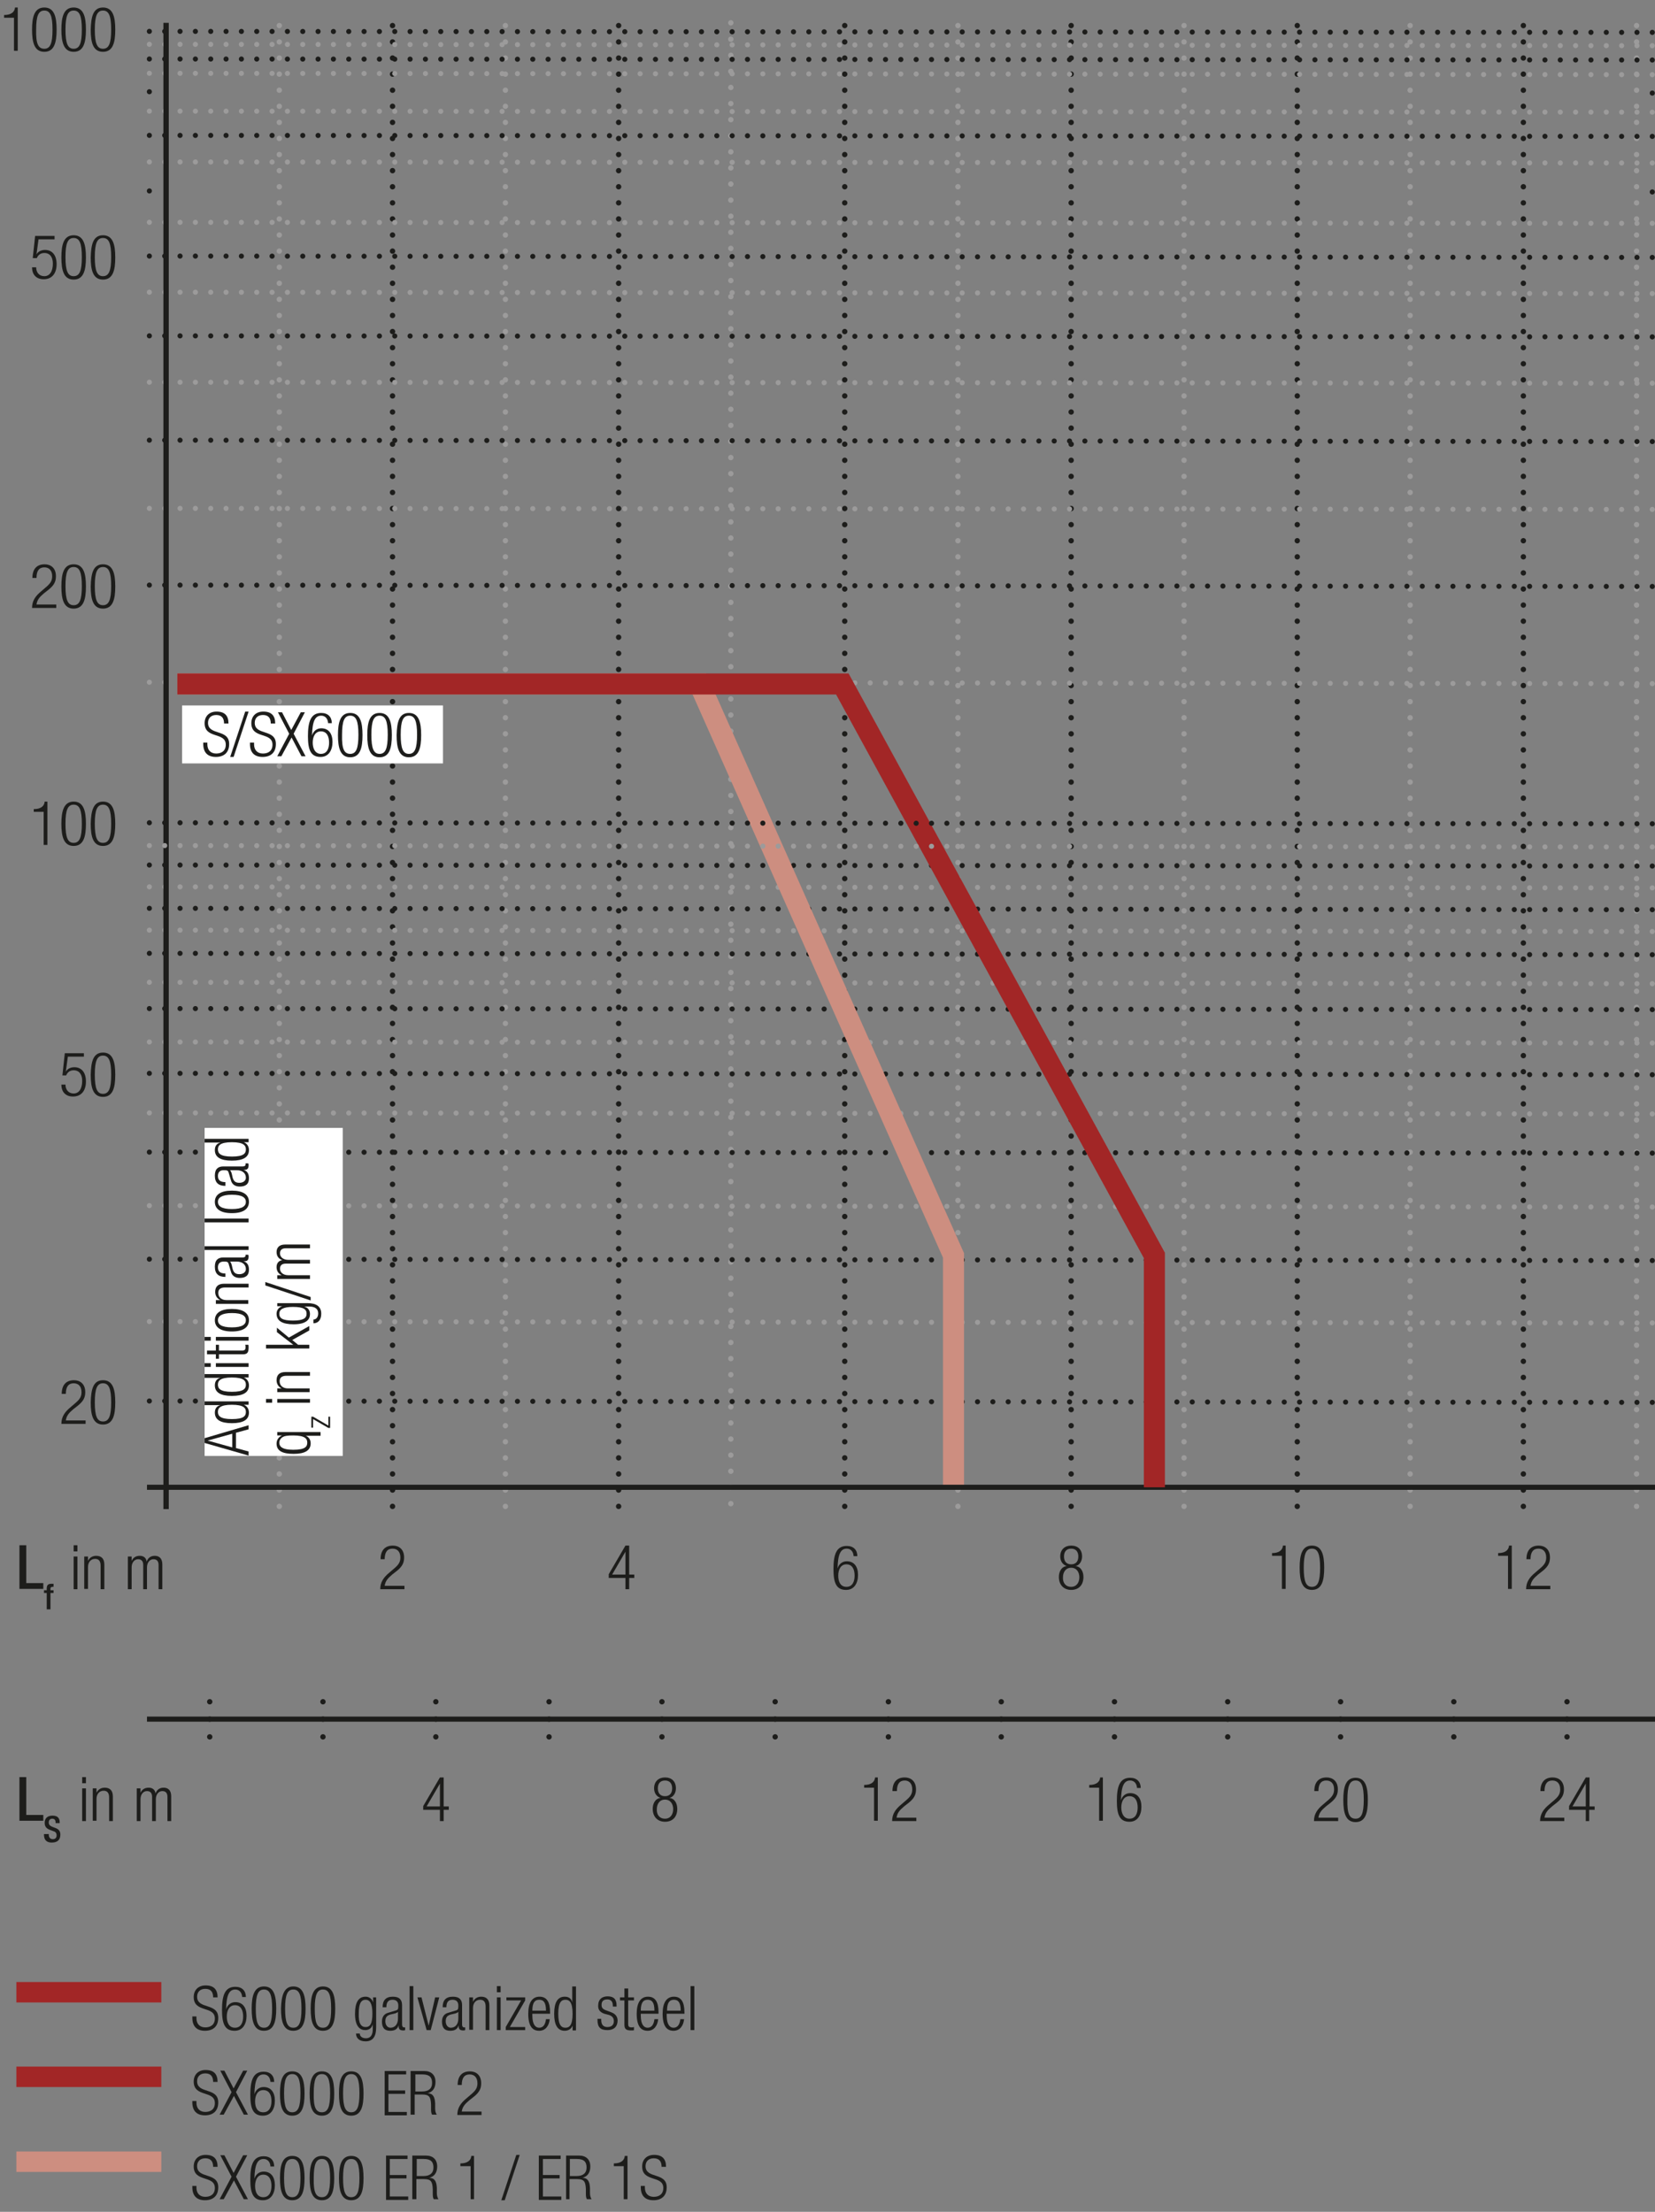 <?xml version="1.0" encoding="utf-8"?>
<svg xmlns="http://www.w3.org/2000/svg" xmlns:xlink="http://www.w3.org/1999/xlink" version="1.1" id="Ebene_1" x="0px" y="0px" width="485.3px" height="648.7px" viewBox="0 0 485.3 648.7" xml:space="preserve">
<rect x="0" y="0" width="485.3" height="648.7" fill="#808080" stroke="none"/>
<style type="text/css">
	.st0{fill:none;}
	.st1{fill:none;stroke:#1D1D1B;stroke-width:1.05;}
	.st2{fill:#1D1D1B;}
	.st3{fill:none;stroke:#1D1D1B;stroke-width:1.05;stroke-dasharray:4.266,4.266;}
	.st4{fill:#ECECEC;}
	.st5{fill:none;stroke:#1D1D1B;stroke-width:1.05;stroke-linejoin:round;}
	
		.st6{fill:none;stroke:#1D1D1B;stroke-width:1.05;stroke-linejoin:round;stroke-dasharray:17.712,2.712,2.712,2.712;stroke-dashoffset:20;}
	
		.st7{fill:none;stroke:#1D1D1B;stroke-width:1.05;stroke-linejoin:round;stroke-dasharray:20.835,5.835,5.835,5.835;stroke-dashoffset:26;}
	
		.st8{fill:none;stroke:#1D1D1B;stroke-width:1.05;stroke-linejoin:round;stroke-dasharray:20.907,5.907,5.907,5.907;stroke-dashoffset:26;}
	
		.st9{fill:none;stroke:#1D1D1B;stroke-width:1.05;stroke-linejoin:round;stroke-dasharray:17.427,2.427,2.427,2.427;stroke-dashoffset:19;}
	
		.st10{fill:none;stroke:#1D1D1B;stroke-width:1.05;stroke-linejoin:round;stroke-dasharray:19.893,4.893,4.893,4.893;stroke-dashoffset:24;}
	
		.st11{fill:none;stroke:#1D1D1B;stroke-width:1.05;stroke-linejoin:round;stroke-dasharray:18.048,3.048,3.048,3.048;stroke-dashoffset:21;}
	.st12{fill:#FFFFFF;}
	.st13{fill:none;stroke:#1D1D1B;stroke-width:1.572;stroke-linecap:round;stroke-linejoin:round;stroke-dasharray:0,4.719;}
	.st14{fill:none;stroke:#1D1D1B;stroke-width:1.572;stroke-linecap:round;stroke-linejoin:round;}
	.st15{fill:none;stroke:#9C9B9B;stroke-width:1.572;stroke-linecap:round;stroke-linejoin:round;stroke-dasharray:0,4.719;}
	.st16{fill:none;stroke:#9C9B9B;stroke-width:1.572;stroke-linecap:round;stroke-linejoin:round;}
	.st17{fill:none;stroke:#9C9B9B;stroke-width:1.5;stroke-linecap:round;stroke-linejoin:round;stroke-dasharray:0,4.497;}
	.st18{fill:none;stroke:#9C9B9B;stroke-width:1.5;stroke-linecap:round;stroke-linejoin:round;}
	.st19{fill:none;stroke:#1D1D1B;stroke-width:1.5;stroke-linecap:round;stroke-linejoin:round;stroke-dasharray:0,4.497;}
	.st20{fill:none;stroke:#1D1D1B;stroke-width:1.5;stroke-linecap:round;stroke-linejoin:round;}
	.st21{fill:none;stroke:#1D1D1B;stroke-width:1.572;}
	.st22{fill:none;stroke:#CD8E80;stroke-width:6.174;}
	.st23{fill:none;stroke:#1D1D1B;stroke-width:1.5;}
	.st24{fill:none;stroke:#1D1D1B;stroke-width:1.572;stroke-linecap:round;stroke-linejoin:round;stroke-dasharray:0,5.166;}
	.st25{fill:none;stroke:#A22626;stroke-width:6.174;}
	.st26{fill:none;stroke:#A22626;stroke-width:6;}
	.st27{fill:none;stroke:#CD8E80;stroke-width:6;}
	.st28{clip-path:url(#SVGID_2_);fill:#FFFFFF;}
	
		.st29{clip-path:url(#SVGID_2_);fill:none;stroke:#1D1D1B;stroke-width:1.5;stroke-linecap:round;stroke-linejoin:round;stroke-miterlimit:10;}
	.st30{clip-path:url(#SVGID_2_);fill:none;stroke:#1D1D1B;stroke-width:1.5;stroke-linecap:round;stroke-linejoin:round;}
	.st31{fill:none;stroke:#1D1D1B;stroke-width:1.5;stroke-linecap:round;stroke-linejoin:round;stroke-miterlimit:10;}
	.st32{clip-path:url(#SVGID_4_);fill:#FFFFFF;}
	
		.st33{clip-path:url(#SVGID_4_);fill:none;stroke:#1D1D1B;stroke-width:1.5;stroke-linecap:round;stroke-linejoin:round;stroke-miterlimit:10;}
	.st34{clip-path:url(#SVGID_4_);fill:none;stroke:#1D1D1B;stroke-width:1.5;stroke-linecap:round;stroke-linejoin:round;}
	
		.st35{fill:none;stroke:#1D1D1B;stroke-width:1.5;stroke-linecap:round;stroke-linejoin:round;stroke-dasharray:11.835,5.835,11.835,5.835;stroke-dashoffset:17;}
	
		.st36{clip-path:url(#SVGID_6_);fill:none;stroke:#1D1D1B;stroke-width:1.05;stroke-dasharray:11.982,2.982,1.032,2.982;stroke-dashoffset:14;}
	.st37{clip-path:url(#SVGID_8_);fill:none;stroke:#1D1D1B;stroke-width:1.05;}
	.st38{clip-path:url(#SVGID_10_);fill:none;stroke:#1D1D1B;stroke-width:1.05;}
	.st39{fill:#A22626;}
	.st40{fill:#2D4D96;}
	.st41{clip-path:url(#SVGID_12_);fill:#FFFFFF;}
	
		.st42{clip-path:url(#SVGID_12_);fill:none;stroke:#1D1D1B;stroke-width:1.5;stroke-linecap:round;stroke-linejoin:round;stroke-miterlimit:10;}
	.st43{clip-path:url(#SVGID_12_);fill:none;stroke:#1D1D1B;stroke-width:1.5;stroke-linecap:round;stroke-linejoin:round;}
	.st44{clip-path:url(#SVGID_14_);fill:#FFFFFF;}
	
		.st45{clip-path:url(#SVGID_14_);fill:none;stroke:#1D1D1B;stroke-width:1.5;stroke-linecap:round;stroke-linejoin:round;stroke-miterlimit:10;}
	.st46{clip-path:url(#SVGID_14_);fill:none;stroke:#1D1D1B;stroke-width:1.5;stroke-linecap:round;stroke-linejoin:round;}
	
		.st47{clip-path:url(#SVGID_16_);fill:none;stroke:#1D1D1B;stroke-width:1.05;stroke-dasharray:11.982,2.982,1.032,2.982;stroke-dashoffset:14;}
	.st48{clip-path:url(#SVGID_18_);fill:none;stroke:#1D1D1B;stroke-width:1.05;}
	.st49{clip-path:url(#SVGID_20_);fill:none;stroke:#1D1D1B;stroke-width:1.05;}
	.st50{clip-path:url(#SVGID_22_);fill:#FFFFFF;}
	
		.st51{clip-path:url(#SVGID_22_);fill:none;stroke:#1D1D1B;stroke-width:1.5;stroke-linecap:round;stroke-linejoin:round;stroke-miterlimit:10;}
	.st52{clip-path:url(#SVGID_22_);fill:none;stroke:#1D1D1B;stroke-width:1.5;stroke-linecap:round;stroke-linejoin:round;}
	.st53{clip-path:url(#SVGID_24_);fill:#FFFFFF;}
	
		.st54{clip-path:url(#SVGID_24_);fill:none;stroke:#1D1D1B;stroke-width:1.5;stroke-linecap:round;stroke-linejoin:round;stroke-miterlimit:10;}
	.st55{clip-path:url(#SVGID_24_);fill:none;stroke:#1D1D1B;stroke-width:1.5;stroke-linecap:round;stroke-linejoin:round;}
	
		.st56{clip-path:url(#SVGID_26_);fill:none;stroke:#1D1D1B;stroke-width:1.05;stroke-dasharray:11.982,2.982,1.032,2.982;stroke-dashoffset:14;}
	.st57{clip-path:url(#SVGID_28_);fill:none;stroke:#1D1D1B;stroke-width:1.05;}
	.st58{clip-path:url(#SVGID_30_);fill:none;stroke:#1D1D1B;stroke-width:1.05;}
	.st59{clip-path:url(#SVGID_32_);fill:#FFFFFF;}
	
		.st60{clip-path:url(#SVGID_32_);fill:none;stroke:#1D1D1B;stroke-width:1.5;stroke-linecap:round;stroke-linejoin:round;stroke-miterlimit:10;}
	.st61{clip-path:url(#SVGID_32_);fill:none;stroke:#1D1D1B;stroke-width:1.5;stroke-linecap:round;stroke-linejoin:round;}
	.st62{clip-path:url(#SVGID_34_);fill:#FFFFFF;}
	
		.st63{clip-path:url(#SVGID_34_);fill:none;stroke:#1D1D1B;stroke-width:1.5;stroke-linecap:round;stroke-linejoin:round;stroke-miterlimit:10;}
	.st64{clip-path:url(#SVGID_34_);fill:none;stroke:#1D1D1B;stroke-width:1.5;stroke-linecap:round;stroke-linejoin:round;}
	
		.st65{clip-path:url(#SVGID_36_);fill:none;stroke:#1D1D1B;stroke-width:1.05;stroke-dasharray:11.982,2.982,1.032,2.982;stroke-dashoffset:14;}
	.st66{clip-path:url(#SVGID_38_);fill:none;stroke:#1D1D1B;stroke-width:1.05;}
	.st67{clip-path:url(#SVGID_40_);fill:none;stroke:#1D1D1B;stroke-width:1.05;}
	.st68{fill:none;stroke:#A22626;stroke-width:1.05;}
	.st69{clip-path:url(#SVGID_42_);fill:#FFFFFF;}
	.st70{clip-path:url(#SVGID_42_);fill:none;stroke:#1D1D1B;stroke-width:1.5;stroke-linecap:round;stroke-linejoin:round;}
	.st71{clip-path:url(#SVGID_42_);fill:none;stroke:#1D1D1B;stroke-width:1.05;stroke-dasharray:12,6;}
	.st72{clip-path:url(#SVGID_42_);fill:#ECECEC;}
	.st73{clip-path:url(#SVGID_42_);fill:none;stroke:#1D1D1B;stroke-width:1.05;stroke-miterlimit:10;}
	.st74{clip-path:url(#SVGID_42_);fill:none;stroke:#1D1D1B;stroke-width:1.05;stroke-miterlimit:10;stroke-dasharray:0.747,2.13;}
	.st75{clip-path:url(#SVGID_42_);fill:none;stroke:#1D1D1B;stroke-width:1.05;stroke-miterlimit:10;stroke-dasharray:1.227,3.507;}
	
		.st76{clip-path:url(#SVGID_42_);fill:none;stroke:#1D1D1B;stroke-width:1.05;stroke-miterlimit:10;stroke-dasharray:14.031,3.507,1.227,3.507;}
	.st77{clip-path:url(#SVGID_42_);fill:#C30D40;}
	.st78{clip-path:url(#SVGID_42_);fill:none;stroke:#1D1D1B;stroke-width:1.05;stroke-miterlimit:10;stroke-dasharray:0.111,0.321;}
	.st79{clip-path:url(#SVGID_42_);fill:none;stroke:#1D1D1B;stroke-width:1.05;stroke-miterlimit:10;stroke-dasharray:0.114,0.321;}
	.st80{clip-path:url(#SVGID_42_);fill:none;stroke:#1D1D1B;stroke-width:1.05;stroke-miterlimit:10;stroke-dasharray:1.029,2.94;}
	
		.st81{clip-path:url(#SVGID_42_);fill:none;stroke:#1D1D1B;stroke-width:1.05;stroke-miterlimit:10;stroke-dasharray:11.763,2.94,1.029,2.94;}
	
		.st82{clip-path:url(#SVGID_44_);fill:none;stroke:#1D1D1B;stroke-width:1.05;stroke-dasharray:12.372,3.372,1.422,4.872;stroke-dashoffset:15;}
	.st83{clip-path:url(#SVGID_46_);fill:#1D1D1B;}
	.st84{clip-path:url(#SVGID_48_);fill:#FFFFFF;}
	.st85{clip-path:url(#SVGID_48_);fill:none;stroke:#1D1D1B;stroke-width:1.5;stroke-linecap:round;stroke-linejoin:round;}
	.st86{clip-path:url(#SVGID_48_);fill:none;stroke:#1D1D1B;stroke-width:1.05;stroke-dasharray:12,6;}
	.st87{clip-path:url(#SVGID_48_);fill:#ECECEC;}
	.st88{clip-path:url(#SVGID_48_);fill:none;stroke:#1D1D1B;stroke-width:1.05;stroke-miterlimit:10;}
	.st89{clip-path:url(#SVGID_48_);fill:none;stroke:#1D1D1B;stroke-width:1.05;stroke-miterlimit:10;stroke-dasharray:0.747,2.13;}
	.st90{clip-path:url(#SVGID_48_);fill:none;stroke:#1D1D1B;stroke-width:1.05;stroke-miterlimit:10;stroke-dasharray:1.227,3.507;}
	
		.st91{clip-path:url(#SVGID_48_);fill:none;stroke:#1D1D1B;stroke-width:1.05;stroke-miterlimit:10;stroke-dasharray:14.031,3.507,1.227,3.507;}
	.st92{clip-path:url(#SVGID_48_);fill:#C30D40;}
	.st93{clip-path:url(#SVGID_48_);fill:none;stroke:#1D1D1B;stroke-width:1.05;stroke-miterlimit:10;stroke-dasharray:0.111,0.321;}
	.st94{clip-path:url(#SVGID_48_);fill:none;stroke:#1D1D1B;stroke-width:1.05;stroke-miterlimit:10;stroke-dasharray:0.114,0.321;}
	.st95{clip-path:url(#SVGID_48_);fill:none;stroke:#1D1D1B;stroke-width:1.05;stroke-miterlimit:10;stroke-dasharray:1.029,2.94;}
	
		.st96{clip-path:url(#SVGID_48_);fill:none;stroke:#1D1D1B;stroke-width:1.05;stroke-miterlimit:10;stroke-dasharray:11.763,2.94,1.029,2.94;}
	.st97{fill:none;stroke:#1D1D1B;stroke-width:1.05;stroke-dasharray:12.114,3.114,1.164,4.614;stroke-dashoffset:15;}
	.st98{clip-path:url(#SVGID_50_);fill:#ECECEC;}
	.st99{clip-path:url(#SVGID_50_);fill:none;stroke:#1D1D1B;stroke-width:1.05;stroke-dasharray:3.102,2.052;}
	.st100{clip-path:url(#SVGID_50_);fill:none;stroke:#1D1D1B;stroke-width:1.05;stroke-dasharray:3.186,2.136;}
	.st101{clip-path:url(#SVGID_50_);fill:none;stroke:#1D1D1B;stroke-width:1.05;stroke-dasharray:3.234,2.184;}
	.st102{clip-path:url(#SVGID_50_);fill:none;stroke:#1D1D1B;stroke-width:1.05;}
	.st103{clip-path:url(#SVGID_50_);fill:#CFCFCF;}
	.st104{clip-path:url(#SVGID_50_);fill:#FFFFFF;}
	
		.st105{clip-path:url(#SVGID_50_);fill:none;stroke:#1D1D1B;stroke-width:1.05;stroke-linejoin:round;stroke-dasharray:16.416,1.416,1.416,1.416;stroke-dashoffset:17;}
	
		.st106{clip-path:url(#SVGID_50_);fill:none;stroke:#1D1D1B;stroke-width:1.05;stroke-linejoin:round;stroke-dasharray:17.226,2.226,2.226,2.226;stroke-dashoffset:19;}
	
		.st107{clip-path:url(#SVGID_50_);fill:none;stroke:#1D1D1B;stroke-width:1.05;stroke-linejoin:round;stroke-dasharray:17.304,2.304,2.304,2.304;stroke-dashoffset:19;}
	
		.st108{clip-path:url(#SVGID_50_);fill:none;stroke:#1D1D1B;stroke-width:1.05;stroke-linejoin:round;stroke-dasharray:17.94,2.94,2.94,2.94;stroke-dashoffset:20;}
	.st109{clip-path:url(#SVGID_50_);fill:none;stroke:#1D1D1B;stroke-width:1.05;stroke-linejoin:round;}
	.st110{fill:none;stroke:#A22626;stroke-width:1.8;}
	.st111{fill:#CD8E80;}
</style>
<line class="st13" x1="446.7" y1="12.3" x2="446.7" y2="439.4"></line>
<path class="st14" d="M446.7,441.8L446.7,441.8 M446.7,7.5L446.7,7.5"></path>
<line class="st15" x1="413.5" y1="12.3" x2="413.5" y2="439.4"></line>
<path class="st16" d="M413.5,441.8L413.5,441.8 M413.5,7.5L413.5,7.5"></path>
<line class="st15" x1="479.9" y1="12.3" x2="479.9" y2="439.4"></line>
<path class="st16" d="M479.9,441.8L479.9,441.8 M479.9,7.5L479.9,7.5"></path>
<line class="st13" x1="380.4" y1="12.3" x2="380.4" y2="439.4"></line>
<path class="st14" d="M380.4,441.8L380.4,441.8 M380.4,7.5L380.4,7.5"></path>
<line class="st15" x1="347.2" y1="12.3" x2="347.2" y2="439.4"></line>
<path class="st16" d="M347.2,441.8L347.2,441.8 M347.2,7.5L347.2,7.5"></path>
<line class="st13" x1="314.1" y1="12.3" x2="314.1" y2="439.4"></line>
<path class="st14" d="M314.1,441.8L314.1,441.8 M314.1,7.5L314.1,7.5"></path>
<line class="st15" x1="280.9" y1="12.3" x2="280.9" y2="439.4"></line>
<path class="st16" d="M280.9,441.8L280.9,441.8 M280.9,7.5L280.9,7.5"></path>
<line class="st13" x1="247.7" y1="12.3" x2="247.7" y2="439.4"></line>
<path class="st14" d="M247.7,441.8L247.7,441.8 M247.7,7.5L247.7,7.5"></path>
<line class="st15" x1="214.3" y1="11.5" x2="214.3" y2="438.6"></line>
<path class="st16" d="M214.3,441L214.3,441 M214.3,6.7L214.3,6.7"></path>
<line class="st13" x1="181.4" y1="12.3" x2="181.4" y2="439.4"></line>
<path class="st14" d="M181.4,441.8L181.4,441.8 M181.4,7.5L181.4,7.5"></path>
<line class="st15" x1="148.2" y1="12.3" x2="148.2" y2="439.4"></line>
<path class="st16" d="M148.2,441.8L148.2,441.8 M148.2,7.5L148.2,7.5"></path>
<line class="st13" x1="115.1" y1="12.3" x2="115.1" y2="439.4"></line>
<path class="st14" d="M115.1,441.8L115.1,441.8 M115.1,7.5L115.1,7.5"></path>
<line class="st15" x1="81.9" y1="12.3" x2="81.9" y2="439.4"></line>
<path class="st16" d="M81.9,441.8L81.9,441.8 M81.9,7.5L81.9,7.5"></path>
<line class="st17" x1="48.3" y1="305.6" x2="482.3" y2="305.9"></line>
<path class="st18" d="M484.5,305.9L484.5,305.9 M43.8,305.6L43.8,305.6"></path>
<line class="st17" x1="48.3" y1="326.4" x2="482.3" y2="326.7"></line>
<path class="st18" d="M484.5,326.7L484.5,326.7 M43.8,326.4L43.8,326.4"></path>
<line class="st17" x1="48.3" y1="353.6" x2="482.3" y2="354"></line>
<path class="st18" d="M484.5,354L484.5,354 M43.8,353.6L43.8,353.6"></path>
<line class="st17" x1="48.3" y1="387.6" x2="482.3" y2="388"></line>
<path class="st18" d="M484.5,388L484.5,388 M43.8,387.6L43.8,387.6"></path>
<line class="st17" x1="48.3" y1="85.7" x2="482.3" y2="86.1"></line>
<path class="st18" d="M484.5,86.1L484.5,86.1 M43.8,85.7L43.8,85.7"></path>
<line class="st17" x1="48.3" y1="112.1" x2="482.3" y2="112.4"></line>
<path class="st18" d="M484.5,112.4L484.5,112.4 M43.8,112.1L43.8,112.1"></path>
<line class="st17" x1="48.3" y1="149.1" x2="482.3" y2="149.4"></line>
<path class="st18" d="M484.5,149.4L484.5,149.4 M43.8,149.1L43.8,149.1"></path>
<line class="st17" x1="48.3" y1="200.1" x2="482.3" y2="200.5"></line>
<path class="st18" d="M484.5,200.5L484.5,200.5 M43.8,200.1L43.8,200.1"></path>
<line class="st17" x1="48.3" y1="260.1" x2="482.3" y2="260.4"></line>
<path class="st18" d="M484.5,260.4L484.5,260.4 M43.8,260.1L43.8,260.1"></path>
<line class="st17" x1="48.3" y1="272.8" x2="482.3" y2="273.2"></line>
<path class="st18" d="M484.5,273.2L484.5,273.2 M43.8,272.8L43.8,272.8"></path>
<line class="st17" x1="48.3" y1="288.1" x2="482.3" y2="288.5"></line>
<path class="st18" d="M484.5,288.5L484.5,288.5 M43.8,288.1L43.8,288.1"></path>
<line class="st19" x1="48.3" y1="75.1" x2="482.3" y2="75.5"></line>
<path class="st20" d="M484.5,75.5L484.5,75.5 M43.8,75.1L43.8,75.1"></path>
<line class="st19" x1="48.3" y1="98.5" x2="482.3" y2="98.8"></line>
<path class="st20" d="M484.5,98.8L484.5,98.8 M43.8,98.5L43.8,98.5"></path>
<line class="st19" x1="48.3" y1="129.1" x2="482.3" y2="129.5"></line>
<path class="st20" d="M484.5,129.5L484.5,129.5 M43.8,129.1L43.8,129.1"></path>
<line class="st19" x1="48.3" y1="171.6" x2="482.3" y2="172"></line>
<path class="st20" d="M484.5,172L484.5,172 M43.8,171.6L43.8,171.6"></path>
<line class="st19" x1="48.3" y1="314.8" x2="482.3" y2="315.2"></line>
<path class="st20" d="M484.5,315.2L484.5,315.2 M43.8,314.8L43.8,314.8"></path>
<line class="st19" x1="48.3" y1="410.9" x2="482.3" y2="411.3"></line>
<path class="st20" d="M484.5,411.3L484.5,411.3 M43.8,410.9L43.8,410.9"></path>
<line class="st19" x1="48.3" y1="337.9" x2="482.3" y2="338.2"></line>
<path class="st20" d="M484.5,338.2L484.5,338.2 M43.8,337.9L43.8,337.9"></path>
<line class="st19" x1="48.3" y1="369.3" x2="482.3" y2="369.7"></line>
<path class="st20" d="M484.5,369.7L484.5,369.7 M43.8,369.3L43.8,369.3"></path>
<line class="st19" x1="48.3" y1="253.7" x2="482.3" y2="254"></line>
<path class="st20" d="M484.5,254L484.5,254 M43.8,253.7L43.8,253.7"></path>
<line class="st19" x1="48.3" y1="266.4" x2="482.3" y2="266.8"></line>
<path class="st20" d="M484.5,266.8L484.5,266.8 M43.8,266.4L43.8,266.4"></path>
<line class="st19" x1="48.3" y1="279.6" x2="482.3" y2="280"></line>
<path class="st20" d="M484.5,280L484.5,280 M43.8,279.6L43.8,279.6"></path>
<line class="st19" x1="48.3" y1="295.8" x2="482.3" y2="296.1"></line>
<path class="st20" d="M484.5,296.1L484.5,296.1 M43.8,295.8L43.8,295.8"></path>
<path class="st20" d="M484.5,56.3L484.5,56.3 M43.8,56L43.8,56"></path>
<line class="st19" x1="48.3" y1="39.7" x2="482.3" y2="40"></line>
<path class="st20" d="M484.5,40L484.5,40 M43.8,39.7L43.8,39.7"></path>
<path class="st20" d="M484.5,27.3L484.5,27.3 M43.8,26.9L43.8,26.9"></path>
<line class="st19" x1="48.3" y1="17.3" x2="482.3" y2="17.6"></line>
<path class="st20" d="M484.5,17.6L484.5,17.6 M43.8,17.3L43.8,17.3"></path>
<line class="st17" x1="48.3" y1="32.6" x2="482.3" y2="32.9"></line>
<path class="st18" d="M484.5,32.9L484.5,32.9 M43.8,32.6L43.8,32.6"></path>
<line class="st17" x1="48.3" y1="21.5" x2="482.3" y2="21.9"></line>
<path class="st18" d="M484.5,21.9L484.5,21.9 M43.8,21.5L43.8,21.5"></path>
<line class="st17" x1="48.3" y1="13" x2="482.3" y2="13.4"></line>
<path class="st18" d="M484.5,13.4L484.5,13.4 M43.8,13L43.8,13"></path>
<line class="st17" x1="48.3" y1="47.5" x2="482.3" y2="47.8"></line>
<path class="st18" d="M484.5,47.8L484.5,47.8 M43.8,47.5L43.8,47.5"></path>
<line class="st17" x1="48.3" y1="65.2" x2="482.3" y2="65.5"></line>
<path class="st18" d="M484.5,65.5L484.5,65.5 M43.8,65.2L43.8,65.2"></path>
<line class="st19" x1="48.3" y1="9.2" x2="482.3" y2="9.5"></line>
<path class="st20" d="M484.5,9.5L484.5,9.5 M43.8,9.2L43.8,9.2"></path>
<line class="st21" x1="48.7" y1="6.7" x2="48.7" y2="442.6"></line>
<polyline class="st22" points="52,200.6 205.1,200.6 279.6,368.2 279.6,436.2 "></polyline>
<line class="st23" x1="43.1" y1="436.2" x2="485.3" y2="436.2"></line>
<line class="st24" x1="459.5" y1="504.2" x2="459.5" y2="506.8"></line>
<path class="st14" d="M459.5,509.4L459.5,509.4 M459.5,499.1L459.5,499.1"></path>
<line class="st24" x1="393.1" y1="504.2" x2="393.1" y2="506.8"></line>
<path class="st14" d="M393.1,509.4L393.1,509.4 M393.1,499.1L393.1,499.1"></path>
<line class="st24" x1="426.3" y1="504.2" x2="426.3" y2="506.8"></line>
<path class="st14" d="M426.3,509.4L426.3,509.4 M426.3,499.1L426.3,499.1"></path>
<line class="st24" x1="326.8" y1="504.2" x2="326.8" y2="506.8"></line>
<path class="st14" d="M326.8,509.4L326.8,509.4 M326.8,499.1L326.8,499.1"></path>
<line class="st24" x1="360" y1="504.2" x2="360" y2="506.8"></line>
<path class="st14" d="M360,509.4L360,509.4 M360,499.1L360,499.1"></path>
<line class="st24" x1="260.5" y1="504.2" x2="260.5" y2="506.8"></line>
<path class="st14" d="M260.5,509.4L260.5,509.4 M260.5,499.1L260.5,499.1"></path>
<line class="st24" x1="293.6" y1="504.2" x2="293.6" y2="506.8"></line>
<path class="st14" d="M293.6,509.4L293.6,509.4 M293.6,499.1L293.6,499.1"></path>
<line class="st24" x1="194.1" y1="504.2" x2="194.1" y2="506.8"></line>
<path class="st14" d="M194.1,509.4L194.1,509.4 M194.1,499.1L194.1,499.1"></path>
<line class="st24" x1="227.3" y1="504.2" x2="227.3" y2="506.8"></line>
<path class="st14" d="M227.3,509.4L227.3,509.4 M227.3,499.1L227.3,499.1"></path>
<line class="st24" x1="127.8" y1="504.2" x2="127.8" y2="506.8"></line>
<path class="st14" d="M127.8,509.4L127.8,509.4 M127.8,499.1L127.8,499.1"></path>
<line class="st24" x1="161" y1="504.2" x2="161" y2="506.8"></line>
<path class="st14" d="M161,509.4L161,509.4 M161,499.1L161,499.1"></path>
<line class="st24" x1="61.5" y1="504.2" x2="61.5" y2="506.8"></line>
<path class="st14" d="M61.5,509.4L61.5,509.4 M61.5,499.1L61.5,499.1"></path>
<line class="st24" x1="94.7" y1="504.2" x2="94.7" y2="506.8"></line>
<path class="st14" d="M94.7,509.4L94.7,509.4 M94.7,499.1L94.7,499.1"></path>
<line class="st23" x1="43.1" y1="504.2" x2="485.3" y2="504.2"></line>
<polyline class="st25" points="52,200.6 247,200.6 338.5,368.2 338.5,436.2 "></polyline>
<line class="st17" x1="48.3" y1="248" x2="482.3" y2="248.4"></line>
<path class="st18" d="M484.5,248.4L484.5,248.4 M43.8,248L43.8,248"></path>
<line class="st19" x1="48.3" y1="241.3" x2="482.3" y2="241.6"></line>
<path class="st20" d="M484.5,241.6L484.5,241.6 M43.8,241.3L43.8,241.3"></path>
<g>
	<path class="st2" d="M4.1,5.2H1.2V4.4c2.1,0,3.1-0.9,3.2-2.2h0.8v12.7H4.1V5.2z"></path>
	<path class="st2" d="M13,2.2c2.9,0,3.6,2.7,3.6,6.5c0,3.8-0.7,6.5-3.6,6.5c-2.9,0-3.6-2.7-3.6-6.5C9.4,4.9,10.1,2.2,13,2.2z    M13,14.3c1.7,0,2.4-1.5,2.4-5.6c0-4.1-0.7-5.6-2.4-5.6c-1.7,0-2.4,1.5-2.4,5.6C10.5,12.8,11.2,14.3,13,14.3z"></path>
	<path class="st2" d="M21.6,2.2c2.9,0,3.6,2.7,3.6,6.5c0,3.8-0.7,6.5-3.6,6.5S18,12.4,18,8.7C18,4.9,18.7,2.2,21.6,2.2z M21.6,14.3   c1.7,0,2.4-1.5,2.4-5.6c0-4.1-0.7-5.6-2.4-5.6s-2.4,1.5-2.4,5.6C19.2,12.8,19.9,14.3,21.6,14.3z"></path>
	<path class="st2" d="M30.2,2.2c2.9,0,3.6,2.7,3.6,6.5c0,3.8-0.7,6.5-3.6,6.5c-2.9,0-3.6-2.7-3.6-6.5C26.7,4.9,27.3,2.2,30.2,2.2z    M30.2,14.3c1.7,0,2.4-1.5,2.4-5.6c0-4.1-0.7-5.6-2.4-5.6c-1.7,0-2.4,1.5-2.4,5.6C27.8,12.8,28.5,14.3,30.2,14.3z"></path>
</g>
<g>
	<path class="st2" d="M9.5,169.5c0-2.5,1.2-4,3.6-4c1.7,0,3.3,1,3.3,3.5c0,1.5-0.5,2.6-2.1,3.9l-1.4,1.1c-1.3,1.1-2,1.9-2.2,3.3h5.8   v1H9.4c0-2.1,1-3.5,2.7-4.9l1.4-1.2c1.3-1.1,1.8-1.9,1.8-3.2c0-1.7-0.9-2.6-2.3-2.6c-1.5,0-2.3,1-2.3,3.1H9.5z"></path>
	<path class="st2" d="M21.6,165.5c2.9,0,3.6,2.7,3.6,6.5c0,3.8-0.7,6.5-3.6,6.5c-2.9,0-3.6-2.7-3.6-6.5   C18,168.2,18.7,165.5,21.6,165.5z M21.6,177.5c1.7,0,2.4-1.5,2.4-5.6c0-4.1-0.7-5.6-2.4-5.6c-1.7,0-2.4,1.5-2.4,5.6   C19.2,176,19.9,177.5,21.6,177.5z"></path>
	<path class="st2" d="M30.2,165.5c2.9,0,3.6,2.7,3.6,6.5c0,3.8-0.7,6.5-3.6,6.5s-3.6-2.7-3.6-6.5C26.7,168.2,27.3,165.5,30.2,165.5z    M30.2,177.5c1.7,0,2.4-1.5,2.4-5.6c0-4.1-0.7-5.6-2.4-5.6s-2.4,1.5-2.4,5.6C27.8,176,28.5,177.5,30.2,177.5z"></path>
</g>
<g>
	<path class="st2" d="M16,69.2v1h-4.7l-0.6,4.4l0,0c0.5-0.9,1.5-1.3,2.5-1.3c2,0,3.4,1.4,3.4,4.2c0,2.6-1.3,4.4-3.8,4.4   c-2,0-3.4-1.2-3.4-3.5h1.2c0,1.4,0.8,2.6,2.4,2.6c1.5,0,2.5-1.3,2.5-3.7c0-1.8-0.8-3.1-2.5-3.1c-1,0-1.8,0.5-2.2,1.5H9.6l0.7-6.5   H16z"></path>
	<path class="st2" d="M21.6,69c2.9,0,3.6,2.7,3.6,6.5c0,3.8-0.7,6.5-3.6,6.5c-2.9,0-3.6-2.7-3.6-6.5C18,71.7,18.7,69,21.6,69z    M21.6,81c1.7,0,2.4-1.5,2.4-5.6c0-4.1-0.7-5.6-2.4-5.6c-1.7,0-2.4,1.5-2.4,5.6C19.2,79.5,19.9,81,21.6,81z"></path>
	<path class="st2" d="M30.2,69c2.9,0,3.6,2.7,3.6,6.5c0,3.8-0.7,6.5-3.6,6.5s-3.6-2.7-3.6-6.5C26.7,71.7,27.3,69,30.2,69z M30.2,81   c1.7,0,2.4-1.5,2.4-5.6c0-4.1-0.7-5.6-2.4-5.6s-2.4,1.5-2.4,5.6C27.8,79.5,28.5,81,30.2,81z"></path>
</g>
<g>
	<path class="st2" d="M12.8,238.1H9.9v-0.8c2.1,0,3.1-0.9,3.2-2.2h0.8v12.7h-1.1V238.1z"></path>
	<path class="st2" d="M21.6,235.1c2.9,0,3.6,2.7,3.6,6.5c0,3.8-0.7,6.5-3.6,6.5c-2.9,0-3.6-2.7-3.6-6.5   C18,237.9,18.7,235.1,21.6,235.1z M21.6,247.2c1.7,0,2.4-1.5,2.4-5.6c0-4.1-0.7-5.6-2.4-5.6c-1.7,0-2.4,1.5-2.4,5.6   C19.2,245.7,19.9,247.2,21.6,247.2z"></path>
	<path class="st2" d="M30.2,235.1c2.9,0,3.6,2.7,3.6,6.5c0,3.8-0.7,6.5-3.6,6.5s-3.6-2.7-3.6-6.5C26.7,237.9,27.3,235.1,30.2,235.1z    M30.2,247.2c1.7,0,2.4-1.5,2.4-5.6c0-4.1-0.7-5.6-2.4-5.6s-2.4,1.5-2.4,5.6C27.8,245.7,28.5,247.2,30.2,247.2z"></path>
</g>
<g>
	<path class="st2" d="M24.6,308.9v1h-4.7l-0.6,4.4l0,0c0.5-0.9,1.5-1.3,2.5-1.3c2,0,3.4,1.4,3.4,4.2c0,2.6-1.3,4.4-3.8,4.4   c-2,0-3.4-1.2-3.4-3.5h1.2c0,1.4,0.8,2.6,2.4,2.6c1.5,0,2.5-1.3,2.5-3.7c0-1.8-0.8-3.1-2.5-3.1c-1,0-1.8,0.5-2.2,1.5h-1.1l0.7-6.5   H24.6z"></path>
	<path class="st2" d="M30.2,308.7c2.9,0,3.6,2.7,3.6,6.5c0,3.8-0.7,6.5-3.6,6.5c-2.9,0-3.6-2.7-3.6-6.5   C26.7,311.4,27.3,308.7,30.2,308.7z M30.2,320.8c1.7,0,2.4-1.5,2.4-5.6c0-4.1-0.7-5.6-2.4-5.6c-1.7,0-2.4,1.5-2.4,5.6   C27.8,319.3,28.5,320.8,30.2,320.8z"></path>
</g>
<g>
	<path class="st2" d="M18.1,408.8c0-2.5,1.2-4,3.6-4c1.7,0,3.3,1,3.3,3.5c0,1.5-0.5,2.6-2.1,3.9l-1.4,1.1c-1.3,1.1-2,1.9-2.2,3.3   h5.8v1h-7.1c0-2.1,1-3.5,2.7-4.9l1.4-1.2c1.3-1.1,1.8-1.9,1.8-3.2c0-1.7-0.9-2.6-2.3-2.6c-1.5,0-2.3,1-2.3,3.1H18.1z"></path>
	<path class="st2" d="M30.2,404.8c2.9,0,3.6,2.7,3.6,6.5c0,3.8-0.7,6.5-3.6,6.5c-2.9,0-3.6-2.7-3.6-6.5   C26.7,407.5,27.3,404.8,30.2,404.8z M30.2,416.9c1.7,0,2.4-1.5,2.4-5.6c0-4.1-0.7-5.6-2.4-5.6c-1.7,0-2.4,1.5-2.4,5.6   C27.8,415.4,28.5,416.9,30.2,416.9z"></path>
</g>
<g>
	<path class="st2" d="M5.6,453.2h2.1v11.1h5v1.7h-7V453.2z"></path>
</g>
<g>
	<path class="st2" d="M13.7,467.2h-0.8v-0.8h0.8v-0.5c0-1.1,0.5-1.4,1.4-1.4c0.2,0,0.5,0,0.6,0v0.9h-0.3c-0.4,0-0.6,0.2-0.6,0.5v0.5   h0.9v0.8h-0.9v4.8h-1.1V467.2z"></path>
</g>
<g>
	<path class="st2" d="M21.6,453.2h1.1v1.8h-1.1V453.2z M21.6,456.5h1.1v9.6h-1.1V456.5z"></path>
	<path class="st2" d="M24.8,456.5h1v1.3h0c0.5-1.1,1.5-1.5,2.4-1.5c1.5,0,2.4,0.8,2.4,2.6v7.2h-1.1v-6.9c0-1.3-0.5-2-1.6-2   c-1.3,0-2.1,1-2.1,2.4v6.4h-1.1V456.5z"></path>
	<path class="st2" d="M37.6,456.5h1v1.3h0c0.5-1.1,1.4-1.5,2.4-1.5c1.2,0,1.9,0.7,2,1.7h0c0.4-1.1,1.2-1.7,2.4-1.7   c1.3,0,2.2,0.8,2.2,2.5v7.3h-1.1v-7.1c0-1.1-0.5-1.7-1.5-1.7c-1.1,0-1.9,1-1.9,2.4v6.4h-1.1v-7.1c0-1.1-0.5-1.7-1.5-1.7   c-1.1,0-1.9,1-1.9,2.4v6.4h-1.1V456.5z"></path>
</g>
<g>
	<path class="st2" d="M5.6,521.2h2.1v11.1h5v1.7h-7V521.2z"></path>
</g>
<g>
	<path class="st2" d="M14.3,537.8v0.2c0,0.9,0.4,1.4,1.2,1.4c0.8,0,1.1-0.5,1.1-1.1c0-0.8-0.4-1.1-1.1-1.3l-0.8-0.3   c-1.1-0.4-1.6-1-1.6-2.1c0-1.4,0.9-2.1,2.3-2.1c1.9,0,2.1,1.2,2.1,2v0.2h-1.2v-0.2c0-0.7-0.3-1.1-1-1.1c-0.5,0-1,0.3-1,1.1   c0,0.6,0.3,1,1.1,1.3l0.8,0.3c1.1,0.4,1.5,1,1.5,2c0,1.6-1,2.3-2.5,2.3c-1.9,0-2.3-1.2-2.3-2.3v-0.2H14.3z"></path>
</g>
<g>
	<path class="st2" d="M24.1,521.2h1.1v1.8h-1.1V521.2z M24.1,524.5h1.1v9.6h-1.1V524.5z"></path>
	<path class="st2" d="M27.3,524.5h1v1.3h0c0.5-1.1,1.5-1.5,2.4-1.5c1.5,0,2.4,0.8,2.4,2.6v7.2h-1.1v-6.9c0-1.3-0.5-2-1.6-2   c-1.3,0-2.1,1-2.1,2.4v6.4h-1.1V524.5z"></path>
	<path class="st2" d="M40.2,524.5h1v1.3h0c0.5-1.1,1.4-1.5,2.4-1.5c1.2,0,1.9,0.7,2,1.7h0c0.4-1.1,1.2-1.7,2.4-1.7   c1.3,0,2.2,0.8,2.2,2.5v7.3h-1.1v-7.1c0-1.1-0.5-1.7-1.5-1.7c-1.1,0-1.9,1-1.9,2.4v6.4h-1.1v-7.1c0-1.1-0.5-1.7-1.5-1.7   c-1.1,0-1.9,1-1.9,2.4v6.4h-1.1V524.5z"></path>
</g>
<rect x="60" y="330.8" class="st12" width="40.5" height="96.2"></rect>
<g>
	<path class="st2" d="M60,423.2v-1.4l12.9-3.8v1.2l-3.7,1v4.5l3.7,1v1.2L60,423.2z M68.1,420.5l-7.2,2v0l7.2,2V420.5z"></path>
	<path class="st2" d="M71.2,411.9L71.2,411.9c1.1,0.3,1.8,1.2,1.8,2.4c0,2.1-1.7,3.1-5,3.1c-3.3,0-5-1-5-3.1c0-1.2,0.6-2,1.7-2.2v0   H60v-1.1h12.9v1H71.2z M72.1,414.1c0-1.1-0.6-2.1-4.1-2.1c-3.5,0-4.1,1-4.1,2.1c0,1.1,0.6,2.1,4.1,2.1   C71.6,416.2,72.1,415.2,72.1,414.1z"></path>
	<path class="st2" d="M71.2,403.9L71.2,403.9c1.1,0.3,1.8,1.2,1.8,2.4c0,2.1-1.7,3.1-5,3.1c-3.3,0-5-1-5-3.1c0-1.2,0.6-2,1.7-2.2v0   H60v-1.1h12.9v1H71.2z M72.1,406.1c0-1.1-0.6-2.1-4.1-2.1c-3.5,0-4.1,1-4.1,2.1c0,1.1,0.6,2.1,4.1,2.1   C71.6,408.2,72.1,407.2,72.1,406.1z"></path>
	<path class="st2" d="M60,400.9v-1.1h1.8v1.1H60z M63.3,400.9v-1.1h9.6v1.1H63.3z"></path>
	<path class="st2" d="M64.2,397.2v1.3h-0.9v-1.3h-2.6v-1.1h2.6v-1.7h0.9v1.7H71c0.8,0,1-0.3,1-1c0-0.2,0-0.4-0.1-0.7h0.9   c0.1,0.1,0.1,0.4,0.1,0.8c0,1.5-0.4,2-1.7,2H64.2z"></path>
	<path class="st2" d="M60,393.2v-1.1h1.8v1.1H60z M63.3,393.2v-1.1h9.6v1.1H63.3z"></path>
	<path class="st2" d="M63,387.2c0-2.1,1.7-3.3,5-3.3c3.3,0,5,1.2,5,3.3s-1.7,3.3-5,3.3C64.7,390.5,63,389.3,63,387.2z M72.1,387.2   c0-1.2-1-2.1-4.1-2.1c-3,0-4.1,0.9-4.1,2.1s1,2.1,4.1,2.1C71.1,389.3,72.1,388.4,72.1,387.2z"></path>
	<path class="st2" d="M63.3,382.3v-1h1.3v0c-1.1-0.5-1.5-1.5-1.5-2.4c0-1.5,0.8-2.4,2.6-2.4h7.2v1.1h-6.9c-1.3,0-2,0.5-2,1.6   c0,1.3,1,2.1,2.4,2.1h6.4v1.1H63.3z"></path>
	<path class="st2" d="M66.1,374.5c-2,0-3.1-0.9-3.1-3c0-2,1-2.7,2.5-2.7h5.7c0.5,0,0.8-0.2,0.8-0.6V368h0.8c0.1,0.2,0.1,0.4,0.1,0.5   c0,0.8-0.2,1.4-1.2,1.4h-0.3v0c1.3,0.4,1.6,1.4,1.6,2.5c0,1.7-1,2.4-2.7,2.4c-1.3,0-2.3-0.6-2.6-1.9l-0.6-2   c-0.2-0.8-0.4-0.9-1.5-0.9c-1.2,0-1.7,0.7-1.7,1.7c0,1.3,0.8,1.8,2.2,1.8V374.5z M67.4,370L67.4,370c0.3,0.1,0.5,0.8,0.6,1.2   l0.2,0.9c0.3,1.1,0.8,1.6,2,1.6c1.1,0,1.9-0.6,1.9-1.5c0-1.3-1-2.2-2.7-2.2H67.4z"></path>
	<path class="st2" d="M60,366.6v-1.1h12.9v1.1H60z"></path>
	<path class="st2" d="M60,358.5v-1.1h12.9v1.1H60z"></path>
	<path class="st2" d="M63,352.5c0-2.1,1.7-3.3,5-3.3c3.3,0,5,1.2,5,3.3c0,2.1-1.7,3.3-5,3.3C64.7,355.8,63,354.6,63,352.5z    M72.1,352.5c0-1.2-1-2.1-4.1-2.1c-3,0-4.1,0.9-4.1,2.1c0,1.2,1,2.1,4.1,2.1C71.1,354.6,72.1,353.7,72.1,352.5z"></path>
	<path class="st2" d="M66.1,347.8c-2,0-3.1-0.9-3.1-3c0-2,1-2.7,2.5-2.7h5.7c0.5,0,0.8-0.2,0.8-0.6v-0.3h0.8   c0.1,0.2,0.1,0.4,0.1,0.5c0,0.8-0.2,1.4-1.2,1.4h-0.3v0c1.3,0.4,1.6,1.4,1.6,2.5c0,1.7-1,2.4-2.7,2.4c-1.3,0-2.3-0.6-2.6-1.9   l-0.6-2c-0.2-0.8-0.4-0.9-1.5-0.9c-1.2,0-1.7,0.7-1.7,1.7c0,1.3,0.8,1.8,2.2,1.8V347.8z M67.4,343.2L67.4,343.2   c0.3,0.1,0.5,0.8,0.6,1.2l0.2,0.9c0.3,1.1,0.8,1.6,2,1.6c1.1,0,1.9-0.6,1.9-1.5c0-1.3-1-2.2-2.7-2.2H67.4z"></path>
	<path class="st2" d="M71.2,334.9L71.2,334.9c1.1,0.3,1.8,1.2,1.8,2.4c0,2.1-1.7,3.1-5,3.1c-3.3,0-5-1-5-3.1c0-1.2,0.6-2,1.7-2.2v0   H60v-1.1h12.9v1H71.2z M72.1,337.1c0-1.1-0.6-2.1-4.1-2.1c-3.5,0-4.1,1-4.1,2.1c0,1.1,0.6,2.1,4.1,2.1   C71.6,339.2,72.1,338.2,72.1,337.1z"></path>
</g>
<g>
	<path class="st2" d="M89.4,421L89.4,421c1,0.3,1.7,1.1,1.7,2.3c0,2.1-1.7,3.1-5,3.1c-3.3,0-5-0.9-5-3c0-1.2,0.7-2,1.6-2.4v0h-1.4   v-1H94v1.1H89.4z M90.1,423.1c0-1.1-0.6-2.1-4.1-2.1c-1.7,0-2.6,0.1-3.3,0.6c-0.5,0.4-0.8,0.9-0.8,1.5c0,1,0.6,2.1,4.1,2.1   C89.6,425.2,90.1,424.2,90.1,423.1z"></path>
</g>
<g>
	<path class="st2" d="M96.3,418.8l-4.5-2.6v2.5h-0.5v-3.2h0.5l4.5,2.6v-2.6h0.5v3.3H96.3z"></path>
</g>
<g>
	<path class="st2" d="M78,411.4v-1.1h1.8v1.1H78z M81.3,411.4v-1.1h9.6v1.1H81.3z"></path>
	<path class="st2" d="M81.3,408.2v-1h1.3v0c-1.1-0.5-1.5-1.5-1.5-2.4c0-1.5,0.8-2.4,2.6-2.4h7.2v1.1h-6.9c-1.3,0-2,0.5-2,1.6   c0,1.3,1,2.1,2.4,2.1h6.4v1.1H81.3z"></path>
	<path class="st2" d="M78,395.5v-1.1h8v0l-4.8-3.7v-1.3l3.5,2.9l6-3.4v1.3l-5,2.8l1.7,1.4h3.3v1.1H78z"></path>
	<path class="st2" d="M81.3,383.2v-1h8.9c2.6,0,4,1,4,3.1c0,1.9-1,2.8-2.3,2.8v-1.1c0.9,0,1.4-0.8,1.4-1.8c0-1.3-0.9-2-2.6-2h-1.5v0   c1.2,0.3,1.7,1.2,1.7,2.2c0,1.5-1,3-4.8,3c-3.3,0-5-1-5-3.1c0-1,0.6-1.9,1.7-2.2v0H81.3z M89.9,385.3c0-1.3-0.9-2-4-2   c-3,0-4,0.8-4,2c0,1.3,0.9,2,4,2C89,387.3,89.9,386.6,89.9,385.3z"></path>
	<path class="st2" d="M77.8,376l13.3,4.4v1l-13.3-4.4V376z"></path>
	<path class="st2" d="M81.3,375v-1h1.3v0c-1.1-0.5-1.5-1.4-1.5-2.4c0-1.2,0.7-1.9,1.7-2v0c-1.1-0.4-1.7-1.2-1.7-2.4   c0-1.3,0.8-2.2,2.5-2.2h7.3v1.1h-7.1c-1.1,0-1.7,0.5-1.7,1.5c0,1.1,1,1.9,2.4,1.9h6.4v1.1h-7.1c-1.1,0-1.7,0.5-1.7,1.5   c0,1.1,1,1.9,2.4,1.9h6.4v1.1H81.3z"></path>
</g>
<g>
	<path class="st2" d="M442.2,456.3h-2.9v-0.8c2.1,0,3.1-0.9,3.2-2.2h0.8v12.7h-1.1V456.3z"></path>
	<path class="st2" d="M447.6,457.3c0-2.5,1.2-4,3.6-4c1.7,0,3.3,1,3.3,3.5c0,1.5-0.5,2.6-2.1,3.9l-1.4,1.1c-1.3,1.1-2,1.9-2.2,3.3   h5.8v1h-7.1c0-2.1,1-3.5,2.7-4.9l1.4-1.2c1.3-1.1,1.8-1.9,1.8-3.2c0-1.7-0.9-2.6-2.3-2.6c-1.5,0-2.3,1-2.3,3.1H447.6z"></path>
</g>
<g>
	<path class="st2" d="M375.9,456.3H373v-0.8c2.1,0,3.1-0.9,3.2-2.2h0.8v12.7h-1.1V456.3z"></path>
	<path class="st2" d="M384.7,453.3c2.9,0,3.6,2.7,3.6,6.5c0,3.8-0.7,6.5-3.6,6.5s-3.6-2.7-3.6-6.5   C381.1,456,381.8,453.3,384.7,453.3z M384.7,465.4c1.7,0,2.4-1.5,2.4-5.6c0-4.1-0.7-5.6-2.4-5.6s-2.4,1.5-2.4,5.6   C382.3,463.9,383,465.4,384.7,465.4z"></path>
</g>
<g>
	<path class="st2" d="M312.8,459.3L312.8,459.3c-1.3-0.4-1.9-1.6-1.9-2.8c0-2.1,1.4-3.2,3.2-3.2c1.9,0,3.2,1.1,3.2,3.2   c0,1.2-0.6,2.5-1.9,2.8v0c1.6,0.2,2.3,1.7,2.3,3.2c0,2.4-1.4,3.8-3.6,3.8c-2.1,0-3.6-1.4-3.6-3.8   C310.5,461,311.2,459.5,312.8,459.3z M314.1,465.4c1.6,0,2.4-1.3,2.4-2.8c0-1.5-0.8-2.8-2.4-2.8s-2.4,1.3-2.4,2.8   C311.6,464.1,312.4,465.4,314.1,465.4z M314.1,458.8c1.4,0,2.1-0.9,2.1-2.3c0-1.4-0.7-2.3-2.1-2.3c-1.4,0-2.1,0.9-2.1,2.3   C312,457.9,312.7,458.8,314.1,458.8z"></path>
</g>
<g>
	<path class="st2" d="M250.3,456.3c-0.1-1.2-0.8-2.1-2-2.1c-1.8,0-2.6,1.6-2.7,5.8l0,0c0.4-1.3,1.4-2.1,2.7-2.1c2.2,0,3.3,1.6,3.3,4   c0,2.4-1.1,4.4-3.5,4.4c-2.9,0-3.7-2.1-3.7-6.1c0-4.2,0.8-6.8,3.9-6.8c2,0,3.1,1.2,3.1,3H250.3z M248.2,465.4   c1.8,0,2.4-1.6,2.4-3.3s-0.6-3.3-2.4-3.3c-1.7,0-2.4,1.6-2.4,3.3S246.4,465.4,248.2,465.4z"></path>
</g>
<g>
	<path class="st2" d="M183.4,462.8h-4.9v-1.1l4.9-8.4h1.1v8.5h1.5v1h-1.5v3.3h-1.1V462.8z M183.4,461.8v-6.7h0l-3.9,6.7H183.4z"></path>
</g>
<g>
	<path class="st2" d="M111.6,457.3c0-2.5,1.2-4,3.6-4c1.7,0,3.3,1,3.3,3.5c0,1.5-0.5,2.6-2.1,3.9l-1.4,1.1c-1.3,1.1-2,1.9-2.2,3.3   h5.8v1h-7.1c0-2.1,1-3.5,2.7-4.9l1.4-1.2c1.3-1.1,1.8-1.9,1.8-3.2c0-1.7-0.9-2.6-2.3-2.6c-1.5,0-2.3,1-2.3,3.1H111.6z"></path>
</g>
<g>
	<path class="st2" d="M451.7,525.3c0-2.5,1.2-4,3.6-4c1.7,0,3.3,1,3.3,3.5c0,1.5-0.5,2.6-2.1,3.9l-1.4,1.1c-1.3,1.1-2,1.9-2.2,3.3   h5.8v1h-7.1c0-2.1,1-3.5,2.7-4.9l1.4-1.2c1.3-1.1,1.8-1.9,1.8-3.2c0-1.7-0.9-2.6-2.3-2.6c-1.5,0-2.3,1-2.3,3.1H451.7z"></path>
	<path class="st2" d="M465,530.8h-4.9v-1.1l4.9-8.4h1.1v8.5h1.5v1H466v3.3H465V530.8z M465,529.8v-6.7h0l-3.9,6.7H465z"></path>
</g>
<g>
	<path class="st2" d="M385.4,525.3c0-2.5,1.2-4,3.6-4c1.7,0,3.3,1,3.3,3.5c0,1.5-0.5,2.6-2.1,3.9l-1.4,1.1c-1.3,1.1-2,1.9-2.2,3.3   h5.8v1h-7.1c0-2.1,1-3.5,2.7-4.9l1.4-1.2c1.3-1.1,1.8-1.9,1.8-3.2c0-1.7-0.9-2.6-2.3-2.6c-1.5,0-2.3,1-2.3,3.1H385.4z"></path>
	<path class="st2" d="M397.5,521.4c2.9,0,3.6,2.7,3.6,6.5c0,3.8-0.7,6.5-3.6,6.5s-3.6-2.7-3.6-6.5   C393.9,524.1,394.6,521.4,397.5,521.4z M397.5,533.4c1.7,0,2.4-1.5,2.4-5.6c0-4.1-0.7-5.6-2.4-5.6s-2.4,1.5-2.4,5.6   C395,531.9,395.7,533.4,397.5,533.4z"></path>
</g>
<g>
	<path class="st2" d="M322.3,524.3h-2.9v-0.8c2.1,0,3.1-0.9,3.2-2.2h0.8v12.7h-1.1V524.3z"></path>
	<path class="st2" d="M333.4,524.3c-0.1-1.2-0.8-2.1-2-2.1c-1.8,0-2.6,1.6-2.7,5.8l0,0c0.4-1.3,1.4-2.1,2.7-2.1c2.2,0,3.3,1.6,3.3,4   c0,2.4-1.1,4.4-3.5,4.4c-2.9,0-3.7-2.1-3.7-6.1c0-4.2,0.8-6.8,3.9-6.8c2,0,3.1,1.2,3.1,3H333.4z M331.2,533.4   c1.8,0,2.4-1.6,2.4-3.3s-0.6-3.3-2.4-3.3c-1.7,0-2.4,1.6-2.4,3.3S329.5,533.4,331.2,533.4z"></path>
</g>
<g>
	<path class="st2" d="M256.3,524.3h-2.9v-0.8c2.1,0,3.1-0.9,3.2-2.2h0.8v12.7h-1.1V524.3z"></path>
	<path class="st2" d="M261.7,525.3c0-2.5,1.2-4,3.6-4c1.7,0,3.3,1,3.3,3.5c0,1.5-0.5,2.6-2.1,3.9l-1.4,1.1c-1.3,1.1-2,1.9-2.2,3.3   h5.8v1h-7.1c0-2.1,1-3.5,2.7-4.9l1.4-1.2c1.3-1.1,1.8-1.9,1.8-3.2c0-1.7-0.9-2.6-2.2-2.6c-1.5,0-2.3,1-2.3,3.1H261.7z"></path>
</g>
<g>
	<path class="st2" d="M193.7,527.3L193.7,527.3c-1.3-0.4-1.9-1.6-1.9-2.8c0-2.1,1.4-3.2,3.2-3.2c1.9,0,3.2,1.1,3.2,3.2   c0,1.2-0.6,2.5-1.9,2.8v0c1.6,0.2,2.3,1.7,2.3,3.2c0,2.4-1.4,3.8-3.6,3.8c-2.1,0-3.6-1.4-3.6-3.8   C191.4,529,192.1,527.5,193.7,527.3z M195,533.4c1.6,0,2.4-1.3,2.4-2.8c0-1.5-0.8-2.8-2.4-2.8s-2.4,1.3-2.4,2.8   C192.5,532.1,193.3,533.4,195,533.4z M195,526.8c1.4,0,2.1-0.9,2.1-2.3c0-1.4-0.7-2.3-2.1-2.3c-1.4,0-2.1,0.9-2.1,2.3   C192.9,525.9,193.6,526.8,195,526.8z"></path>
</g>
<g>
	<path class="st2" d="M129,530.8h-4.9v-1.1l4.9-8.4h1.1v8.5h1.5v1h-1.5v3.3H129V530.8z M129,529.8v-6.7h0l-3.9,6.7H129z"></path>
</g>
<rect x="53.4" y="206.9" class="st12" width="76.5" height="17"></rect>
<g>
	<path class="st2" d="M65.7,212.2c0-1.6-0.7-2.5-2.3-2.5s-2.4,1-2.4,2.3c0,3.8,6.2,1.7,6.2,6.2c0,2.5-1.5,3.8-3.9,3.8   c-2.4,0-3.7-1.3-3.7-3.8v-0.4h1.2v0.5c0,1.6,0.9,2.7,2.6,2.7c1.6,0,2.8-0.8,2.8-2.6c0-3.8-6.2-1.6-6.2-6.3c0-2,1.3-3.4,3.5-3.4   c2.4,0,3.5,1.2,3.5,3.5H65.7z"></path>
	<path class="st2" d="M72.9,208.7L68.5,222h-1l4.4-13.3H72.9z"></path>
	<path class="st2" d="M79.4,212.2c0-1.6-0.7-2.5-2.3-2.5s-2.4,1-2.4,2.3c0,3.8,6.2,1.7,6.2,6.2c0,2.5-1.5,3.8-3.9,3.8   c-2.4,0-3.7-1.3-3.7-3.8v-0.4h1.2v0.5c0,1.6,0.9,2.7,2.6,2.7c1.6,0,2.8-0.8,2.8-2.6c0-3.8-6.2-1.6-6.2-6.3c0-2,1.3-3.4,3.5-3.4   c2.4,0,3.5,1.2,3.5,3.5H79.4z"></path>
	<path class="st2" d="M85.5,216.3l-3,5.5h-1.2l3.5-6.6l-3.3-6.3h1.2l2.7,5.2l2.8-5.2h1.2l-3.3,6.3l3.5,6.6h-1.2L85.5,216.3z"></path>
	<path class="st2" d="M96.2,212c-0.1-1.2-0.8-2.1-2-2.1c-1.8,0-2.6,1.6-2.7,5.8l0,0c0.4-1.3,1.4-2.1,2.7-2.1c2.2,0,3.3,1.6,3.3,4   c0,2.4-1.1,4.4-3.5,4.4c-2.9,0-3.7-2.1-3.7-6.1c0-4.2,0.8-6.8,3.9-6.8c2,0,3.1,1.2,3.1,3H96.2z M94.1,221.1c1.8,0,2.4-1.6,2.4-3.3   s-0.6-3.3-2.4-3.3c-1.7,0-2.4,1.6-2.4,3.3S92.4,221.1,94.1,221.1z"></path>
	<path class="st2" d="M102.7,209.1c2.9,0,3.6,2.7,3.6,6.5c0,3.8-0.7,6.5-3.6,6.5s-3.6-2.7-3.6-6.5   C99.1,211.8,99.8,209.1,102.7,209.1z M102.7,221.1c1.7,0,2.4-1.5,2.4-5.6c0-4.1-0.7-5.6-2.4-5.6s-2.4,1.5-2.4,5.6   C100.2,219.6,100.9,221.1,102.7,221.1z"></path>
	<path class="st2" d="M111.3,209.1c2.9,0,3.6,2.7,3.6,6.5c0,3.8-0.7,6.5-3.6,6.5c-2.9,0-3.6-2.7-3.6-6.5   C107.7,211.8,108.4,209.1,111.3,209.1z M111.3,221.1c1.7,0,2.4-1.5,2.4-5.6c0-4.1-0.7-5.6-2.4-5.6c-1.7,0-2.4,1.5-2.4,5.6   C108.9,219.6,109.6,221.1,111.3,221.1z"></path>
	<path class="st2" d="M119.9,209.1c2.9,0,3.6,2.7,3.6,6.5c0,3.8-0.7,6.5-3.6,6.5s-3.6-2.7-3.6-6.5   C116.4,211.8,117,209.1,119.9,209.1z M119.9,221.1c1.7,0,2.4-1.5,2.4-5.6c0-4.1-0.7-5.6-2.4-5.6s-2.4,1.5-2.4,5.6   C117.5,219.6,118.2,221.1,119.9,221.1z"></path>
</g>
<line class="st26" x1="4.8" y1="584.3" x2="47.3" y2="584.3"></line>
<g>
	<path class="st2" d="M62.5,585.8c0-1.6-0.7-2.5-2.3-2.5s-2.4,1-2.4,2.3c0,3.8,6.2,1.7,6.2,6.2c0,2.5-1.5,3.8-3.9,3.8   c-2.4,0-3.7-1.3-3.7-3.8v-0.4h1.2v0.5c0,1.6,0.9,2.7,2.6,2.7c1.6,0,2.8-0.8,2.8-2.6c0-3.8-6.2-1.6-6.2-6.3c0-2,1.3-3.4,3.5-3.4   c2.4,0,3.5,1.2,3.5,3.5H62.5z"></path>
	<path class="st2" d="M71,585.6c-0.1-1.2-0.8-2.1-2-2.1c-1.8,0-2.6,1.6-2.7,5.8l0,0c0.4-1.3,1.4-2.1,2.7-2.1c2.2,0,3.3,1.6,3.3,4   c0,2.4-1.1,4.4-3.5,4.4c-2.9,0-3.7-2.1-3.7-6.1c0-4.2,0.8-6.8,3.9-6.8c2,0,3.1,1.2,3.1,3H71z M68.9,594.7c1.8,0,2.4-1.6,2.4-3.3   s-0.6-3.3-2.4-3.3c-1.7,0-2.4,1.6-2.4,3.3S67.1,594.7,68.9,594.7z"></path>
	<path class="st2" d="M77.4,582.6c2.9,0,3.6,2.7,3.6,6.5c0,3.8-0.7,6.5-3.6,6.5c-2.9,0-3.6-2.7-3.6-6.5   C73.8,585.4,74.5,582.6,77.4,582.6z M77.4,594.7c1.7,0,2.4-1.5,2.4-5.6c0-4.1-0.7-5.6-2.4-5.6c-1.7,0-2.4,1.5-2.4,5.6   C75,593.2,75.7,594.7,77.4,594.7z"></path>
	<path class="st2" d="M86,582.6c2.9,0,3.6,2.7,3.6,6.5c0,3.8-0.7,6.5-3.6,6.5s-3.6-2.7-3.6-6.5C82.5,585.4,83.2,582.6,86,582.6z    M86,594.7c1.7,0,2.4-1.5,2.4-5.6c0-4.1-0.7-5.6-2.4-5.6s-2.4,1.5-2.4,5.6C83.6,593.2,84.3,594.7,86,594.7z"></path>
	<path class="st2" d="M94.7,582.6c2.9,0,3.6,2.7,3.6,6.5c0,3.8-0.7,6.5-3.6,6.5s-3.6-2.7-3.6-6.5C91.1,585.4,91.8,582.6,94.7,582.6z    M94.7,594.7c1.7,0,2.4-1.5,2.4-5.6c0-4.1-0.7-5.6-2.4-5.6s-2.4,1.5-2.4,5.6C92.3,593.2,92.9,594.7,94.7,594.7z"></path>
	<path class="st2" d="M109.3,585.8h1v8.9c0,2.6-1,4-3.1,4c-1.9,0-2.8-1-2.8-2.3h1.1c0,0.9,0.8,1.4,1.8,1.4c1.3,0,2-0.9,2-2.6v-1.5h0   c-0.3,1.2-1.2,1.7-2.2,1.7c-1.5,0-3-1-3-4.8c0-3.3,1-5,3.1-5c1,0,1.9,0.6,2.2,1.7h0V585.8z M107.2,594.5c1.3,0,2-0.9,2-4   c0-3-0.8-4-2-4s-2,0.9-2,4C105.1,593.5,105.9,594.5,107.2,594.5z"></path>
	<path class="st2" d="M112.2,588.7c0-2,0.9-3.1,3-3.1c2,0,2.7,1,2.7,2.5v5.7c0,0.5,0.2,0.8,0.6,0.8h0.3v0.8   c-0.2,0.1-0.4,0.1-0.5,0.1c-0.8,0-1.4-0.2-1.4-1.2V594h0c-0.4,1.3-1.4,1.6-2.5,1.6c-1.7,0-2.4-1-2.4-2.7c0-1.3,0.6-2.3,1.9-2.6   l2-0.6c0.8-0.2,0.9-0.4,0.9-1.5c0-1.2-0.7-1.7-1.7-1.7c-1.3,0-1.8,0.8-1.8,2.2H112.2z M116.7,590L116.7,590   c-0.1,0.3-0.8,0.5-1.2,0.6l-0.9,0.2c-1.1,0.3-1.6,0.8-1.6,2c0,1.1,0.6,1.9,1.5,1.9c1.3,0,2.2-1,2.2-2.7V590z"></path>
	<path class="st2" d="M120.1,582.5h1.1v12.9h-1.1V582.5z"></path>
	<path class="st2" d="M122.4,585.8h1.2l2.1,8.3h0l1.9-8.3h1.2l-2.5,9.6h-1.2L122.4,585.8z"></path>
	<path class="st2" d="M129.8,588.7c0-2,0.9-3.1,3-3.1c2,0,2.7,1,2.7,2.5v5.7c0,0.5,0.2,0.8,0.6,0.8h0.3v0.8   c-0.2,0.1-0.4,0.1-0.5,0.1c-0.8,0-1.4-0.2-1.4-1.2V594h0c-0.4,1.3-1.4,1.6-2.5,1.6c-1.7,0-2.4-1-2.4-2.7c0-1.3,0.6-2.3,1.9-2.6   l2-0.6c0.8-0.2,0.9-0.4,0.9-1.5c0-1.2-0.7-1.7-1.7-1.7c-1.3,0-1.8,0.8-1.8,2.2H129.8z M134.4,590L134.4,590   c-0.1,0.3-0.8,0.5-1.2,0.6l-0.9,0.2c-1.1,0.3-1.6,0.8-1.6,2c0,1.1,0.6,1.9,1.5,1.9c1.3,0,2.2-1,2.2-2.7V590z"></path>
	<path class="st2" d="M137.7,585.8h1v1.3h0c0.5-1.1,1.5-1.5,2.4-1.5c1.5,0,2.4,0.8,2.4,2.6v7.2h-1.1v-6.9c0-1.3-0.5-2-1.6-2   c-1.3,0-2.1,1-2.1,2.4v6.4h-1.1V585.8z"></path>
	<path class="st2" d="M145.7,582.5h1.1v1.8h-1.1V582.5z M145.7,585.8h1.1v9.6h-1.1V585.8z"></path>
	<path class="st2" d="M148.3,594.5l4.5-7.8h-4.3v-0.9h5.5v0.9l-4.5,7.8h4.5v0.9h-5.7V594.5z"></path>
	<path class="st2" d="M161.2,592.2c-0.2,2-1.3,3.4-3.1,3.4c-2,0-3.2-1.4-3.2-5c0-3.3,1.2-5,3.3-5c2.1,0,3.1,1.5,3.1,4.6v0.4h-5.2   v0.5c0,2.8,1,3.6,2,3.6c1.1,0,1.8-0.8,2-2.5H161.2z M160.1,589.7c0-2.4-0.7-3.2-2-3.2c-1.3,0-2,0.9-2,3.2H160.1z"></path>
	<path class="st2" d="M168,593.8L168,593.8c-0.3,1.1-1.2,1.8-2.4,1.8c-2.1,0-3.1-1.7-3.1-5c0-3.3,1-5,3.1-5c1.2,0,2,0.6,2.2,1.7h0   v-4.7h1.1v12.9h-1V593.8z M165.8,594.7c1.1,0,2.1-0.6,2.1-4.1c0-3.5-1-4.1-2.1-4.1c-1.1,0-2.1,0.6-2.1,4.1   C163.7,594.1,164.7,594.7,165.8,594.7z"></path>
	<path class="st2" d="M177.2,590.6c-1.4-0.5-1.8-1.3-1.8-2.3c0-2,1.2-2.8,2.8-2.8c1.8,0,2.6,0.9,2.6,2.7v0.3h-1.1v-0.3   c0-1.2-0.6-1.8-1.6-1.8c-1.3,0-1.7,0.7-1.7,1.6c0,0.7,0.2,1.2,1.3,1.6l1.6,0.6c1.3,0.5,1.8,1.4,1.8,2.4c0,1.6-0.9,2.8-3,2.8   c-2,0-2.9-0.8-2.9-3v-0.3h1.1v0.3c0,1.4,0.6,2.1,1.8,2.1c1.2,0,1.9-0.6,1.9-1.7c0-0.8-0.3-1.4-1.3-1.8L177.2,590.6z"></path>
	<path class="st2" d="M183.1,586.7h-1.3v-0.9h1.3v-2.6h1.1v2.6h1.7v0.9h-1.7v6.9c0,0.8,0.3,1,1,1c0.2,0,0.4,0,0.7-0.1v0.9   c-0.1,0.1-0.4,0.1-0.8,0.1c-1.5,0-2-0.4-2-1.7V586.7z"></path>
	<path class="st2" d="M193,592.2c-0.2,2-1.3,3.4-3.1,3.4c-2,0-3.2-1.4-3.2-5c0-3.3,1.2-5,3.3-5c2.1,0,3.1,1.5,3.1,4.6v0.4h-5.2v0.5   c0,2.8,1,3.6,2,3.6c1.1,0,1.8-0.8,2-2.5H193z M191.9,589.7c0-2.4-0.7-3.2-2-3.2c-1.3,0-2,0.9-2,3.2H191.9z"></path>
	<path class="st2" d="M200.6,592.2c-0.2,2-1.3,3.4-3.1,3.4c-2,0-3.2-1.4-3.2-5c0-3.3,1.2-5,3.3-5c2.1,0,3.1,1.5,3.1,4.6v0.4h-5.2   v0.5c0,2.8,1,3.6,2,3.6c1.1,0,1.8-0.8,2-2.5H200.6z M199.6,589.7c0-2.4-0.7-3.2-2-3.2c-1.3,0-2,0.9-2,3.2H199.6z"></path>
	<path class="st2" d="M202.5,582.5h1.1v12.9h-1.1V582.5z"></path>
</g>
<line class="st26" x1="4.8" y1="609.1" x2="47.3" y2="609.1"></line>
<g>
	<path class="st2" d="M62.5,610.6c0-1.6-0.7-2.5-2.3-2.5s-2.4,1-2.4,2.3c0,3.8,6.2,1.7,6.2,6.2c0,2.5-1.5,3.8-3.9,3.8   c-2.4,0-3.7-1.3-3.7-3.8v-0.4h1.2v0.5c0,1.6,0.9,2.7,2.6,2.7c1.6,0,2.8-0.8,2.8-2.6c0-3.8-6.2-1.6-6.2-6.3c0-2,1.3-3.4,3.5-3.4   c2.4,0,3.5,1.2,3.5,3.5H62.5z"></path>
	<path class="st2" d="M68.6,614.7l-3,5.5h-1.2l3.5-6.6l-3.3-6.3h1.2l2.7,5.2l2.8-5.2h1.2l-3.3,6.3l3.5,6.6h-1.2L68.6,614.7z"></path>
	<path class="st2" d="M79.3,610.5c-0.1-1.2-0.8-2.1-2-2.1c-1.8,0-2.6,1.6-2.7,5.8l0,0c0.4-1.3,1.4-2.1,2.7-2.1c2.2,0,3.3,1.6,3.3,4   c0,2.4-1.1,4.4-3.5,4.4c-2.9,0-3.7-2.1-3.7-6.1c0-4.2,0.8-6.8,3.9-6.8c2,0,3.1,1.2,3.1,3H79.3z M77.2,619.5c1.8,0,2.4-1.6,2.4-3.3   S79,613,77.2,613c-1.7,0-2.4,1.6-2.4,3.3S75.4,619.5,77.2,619.5z"></path>
	<path class="st2" d="M85.7,607.5c2.9,0,3.6,2.7,3.6,6.5c0,3.8-0.7,6.5-3.6,6.5s-3.6-2.7-3.6-6.5C82.1,610.2,82.8,607.5,85.7,607.5z    M85.7,619.5c1.7,0,2.4-1.5,2.4-5.6c0-4.1-0.7-5.6-2.4-5.6s-2.4,1.5-2.4,5.6C83.3,618,84,619.5,85.7,619.5z"></path>
	<path class="st2" d="M94.4,607.5c2.9,0,3.6,2.7,3.6,6.5c0,3.8-0.7,6.5-3.6,6.5s-3.6-2.7-3.6-6.5C90.8,610.2,91.5,607.5,94.4,607.5z    M94.4,619.5c1.7,0,2.4-1.5,2.4-5.6c0-4.1-0.7-5.6-2.4-5.6s-2.4,1.5-2.4,5.6C91.9,618,92.6,619.5,94.4,619.5z"></path>
	<path class="st2" d="M103,607.5c2.9,0,3.6,2.7,3.6,6.5c0,3.8-0.7,6.5-3.6,6.5c-2.9,0-3.6-2.7-3.6-6.5   C99.4,610.2,100.1,607.5,103,607.5z M103,619.5c1.7,0,2.4-1.5,2.4-5.6c0-4.1-0.7-5.6-2.4-5.6c-1.7,0-2.4,1.5-2.4,5.6   C100.6,618,101.3,619.5,103,619.5z"></path>
	<path class="st2" d="M112.7,607.4h6.4v1h-5.2v4.7h4.9v1h-4.9v5.3h5.4v1h-6.5V607.4z"></path>
	<path class="st2" d="M120.6,607.4h3.8c2.1,0,3.3,1.2,3.3,3.2c0,1.5-0.6,2.9-2.3,3.3v0c1.6,0.1,2.1,1.1,2.2,3l0,1.4   c0,0.7,0.1,1.4,0.5,1.9h-1.4c-0.3-0.5-0.3-1.1-0.3-1.8l0-1.1c-0.1-2.3-0.5-3-2.6-3h-2.2v5.9h-1.2V607.4z M121.8,613.4h2   c1.8,0,2.9-0.8,2.9-2.5c0-1.6-0.7-2.5-2.8-2.5h-2.1V613.4z"></path>
	<path class="st2" d="M134.2,611.5c0-2.5,1.2-4,3.6-4c1.7,0,3.3,1,3.3,3.5c0,1.5-0.5,2.6-2.1,3.9l-1.4,1.1c-1.3,1.1-2,1.9-2.2,3.3   h5.8v1h-7.1c0-2.1,1-3.5,2.7-4.9l1.4-1.2c1.3-1.1,1.8-1.9,1.8-3.2c0-1.7-0.9-2.6-2.3-2.6c-1.5,0-2.3,1-2.3,3.1H134.2z"></path>
</g>
<line class="st27" x1="4.8" y1="634" x2="47.3" y2="634"></line>
<g>
	<path class="st2" d="M62.5,635.5c0-1.6-0.7-2.5-2.3-2.5s-2.4,1-2.4,2.3c0,3.8,6.2,1.7,6.2,6.2c0,2.5-1.5,3.8-3.9,3.8   c-2.4,0-3.7-1.3-3.7-3.8v-0.4h1.2v0.5c0,1.6,0.9,2.7,2.6,2.7c1.6,0,2.8-0.8,2.8-2.6c0-3.8-6.2-1.6-6.2-6.3c0-2,1.3-3.4,3.5-3.4   c2.4,0,3.5,1.2,3.5,3.5H62.5z"></path>
	<path class="st2" d="M68.6,639.5l-3,5.5h-1.2l3.5-6.6l-3.3-6.3h1.2l2.7,5.2l2.8-5.2h1.2l-3.3,6.3l3.5,6.6h-1.2L68.6,639.5z"></path>
	<path class="st2" d="M79.3,635.3c-0.1-1.2-0.8-2.1-2-2.1c-1.8,0-2.6,1.6-2.7,5.8l0,0c0.4-1.3,1.4-2.1,2.7-2.1c2.2,0,3.3,1.6,3.3,4   c0,2.4-1.1,4.4-3.5,4.4c-2.9,0-3.7-2.1-3.7-6.1c0-4.2,0.8-6.8,3.9-6.8c2,0,3.1,1.2,3.1,3H79.3z M77.2,644.4c1.8,0,2.4-1.6,2.4-3.3   s-0.6-3.3-2.4-3.3c-1.7,0-2.4,1.6-2.4,3.3S75.4,644.4,77.2,644.4z"></path>
	<path class="st2" d="M85.7,632.3c2.9,0,3.6,2.7,3.6,6.5c0,3.8-0.7,6.5-3.6,6.5s-3.6-2.7-3.6-6.5C82.1,635,82.8,632.3,85.7,632.3z    M85.7,644.4c1.7,0,2.4-1.5,2.4-5.6c0-4.1-0.7-5.6-2.4-5.6s-2.4,1.5-2.4,5.6C83.3,642.9,84,644.4,85.7,644.4z"></path>
	<path class="st2" d="M94.4,632.3c2.9,0,3.6,2.7,3.6,6.5c0,3.8-0.7,6.5-3.6,6.5s-3.6-2.7-3.6-6.5C90.8,635,91.5,632.3,94.4,632.3z    M94.4,644.4c1.7,0,2.4-1.5,2.4-5.6c0-4.1-0.7-5.6-2.4-5.6s-2.4,1.5-2.4,5.6C91.9,642.9,92.6,644.4,94.4,644.4z"></path>
	<path class="st2" d="M103,632.3c2.9,0,3.6,2.7,3.6,6.5c0,3.8-0.7,6.5-3.6,6.5c-2.9,0-3.6-2.7-3.6-6.5   C99.4,635,100.1,632.3,103,632.3z M103,644.4c1.7,0,2.4-1.5,2.4-5.6c0-4.1-0.7-5.6-2.4-5.6c-1.7,0-2.4,1.5-2.4,5.6   C100.6,642.9,101.3,644.4,103,644.4z"></path>
	<path class="st2" d="M113.1,632.2h6.4v1h-5.2v4.7h4.9v1h-4.9v5.3h5.4v1h-6.5V632.2z"></path>
	<path class="st2" d="M121.1,632.2h3.8c2.1,0,3.3,1.2,3.3,3.2c0,1.5-0.6,2.9-2.3,3.3v0c1.6,0.1,2.1,1.1,2.2,3l0,1.4   c0,0.7,0.1,1.4,0.5,1.9h-1.4c-0.3-0.5-0.3-1.1-0.3-1.8l0-1.1c-0.1-2.3-0.5-3-2.6-3h-2.2v5.9h-1.2V632.2z M122.2,638.2h2   c1.8,0,2.9-0.8,2.9-2.5c0-1.6-0.7-2.5-2.8-2.5h-2.1V638.2z"></path>
	<path class="st2" d="M138,635.3H135v-0.8c2.1,0,3.1-0.9,3.2-2.2h0.8V645H138V635.3z"></path>
	<path class="st2" d="M152.4,632l-4.4,13.3h-1l4.4-13.3H152.4z"></path>
	<path class="st2" d="M158,632.2h6.4v1h-5.2v4.7h4.9v1h-4.9v5.3h5.4v1H158V632.2z"></path>
	<path class="st2" d="M166,632.2h3.8c2.1,0,3.3,1.2,3.3,3.2c0,1.5-0.6,2.9-2.3,3.3v0c1.6,0.1,2.1,1.1,2.2,3l0,1.4   c0,0.7,0.1,1.4,0.5,1.9h-1.4c-0.3-0.5-0.3-1.1-0.3-1.8l0-1.1c-0.1-2.3-0.5-3-2.6-3h-2.2v5.9H166V632.2z M167.1,638.2h2   c1.8,0,2.9-0.8,2.9-2.5c0-1.6-0.7-2.5-2.8-2.5h-2.1V638.2z"></path>
	<path class="st2" d="M182.9,635.3h-2.9v-0.8c2.1,0,3.1-0.9,3.2-2.2h0.8V645h-1.1V635.3z"></path>
	<path class="st2" d="M194,635.5c0-1.6-0.7-2.5-2.3-2.5s-2.4,1-2.4,2.3c0,3.8,6.2,1.7,6.2,6.2c0,2.5-1.5,3.8-3.9,3.8   c-2.4,0-3.7-1.3-3.7-3.8v-0.4h1.2v0.5c0,1.6,0.9,2.7,2.6,2.7c1.6,0,2.8-0.8,2.8-2.6c0-3.8-6.2-1.6-6.2-6.3c0-2,1.3-3.4,3.5-3.4   c2.4,0,3.5,1.2,3.5,3.5H194z"></path>
</g>
</svg>
